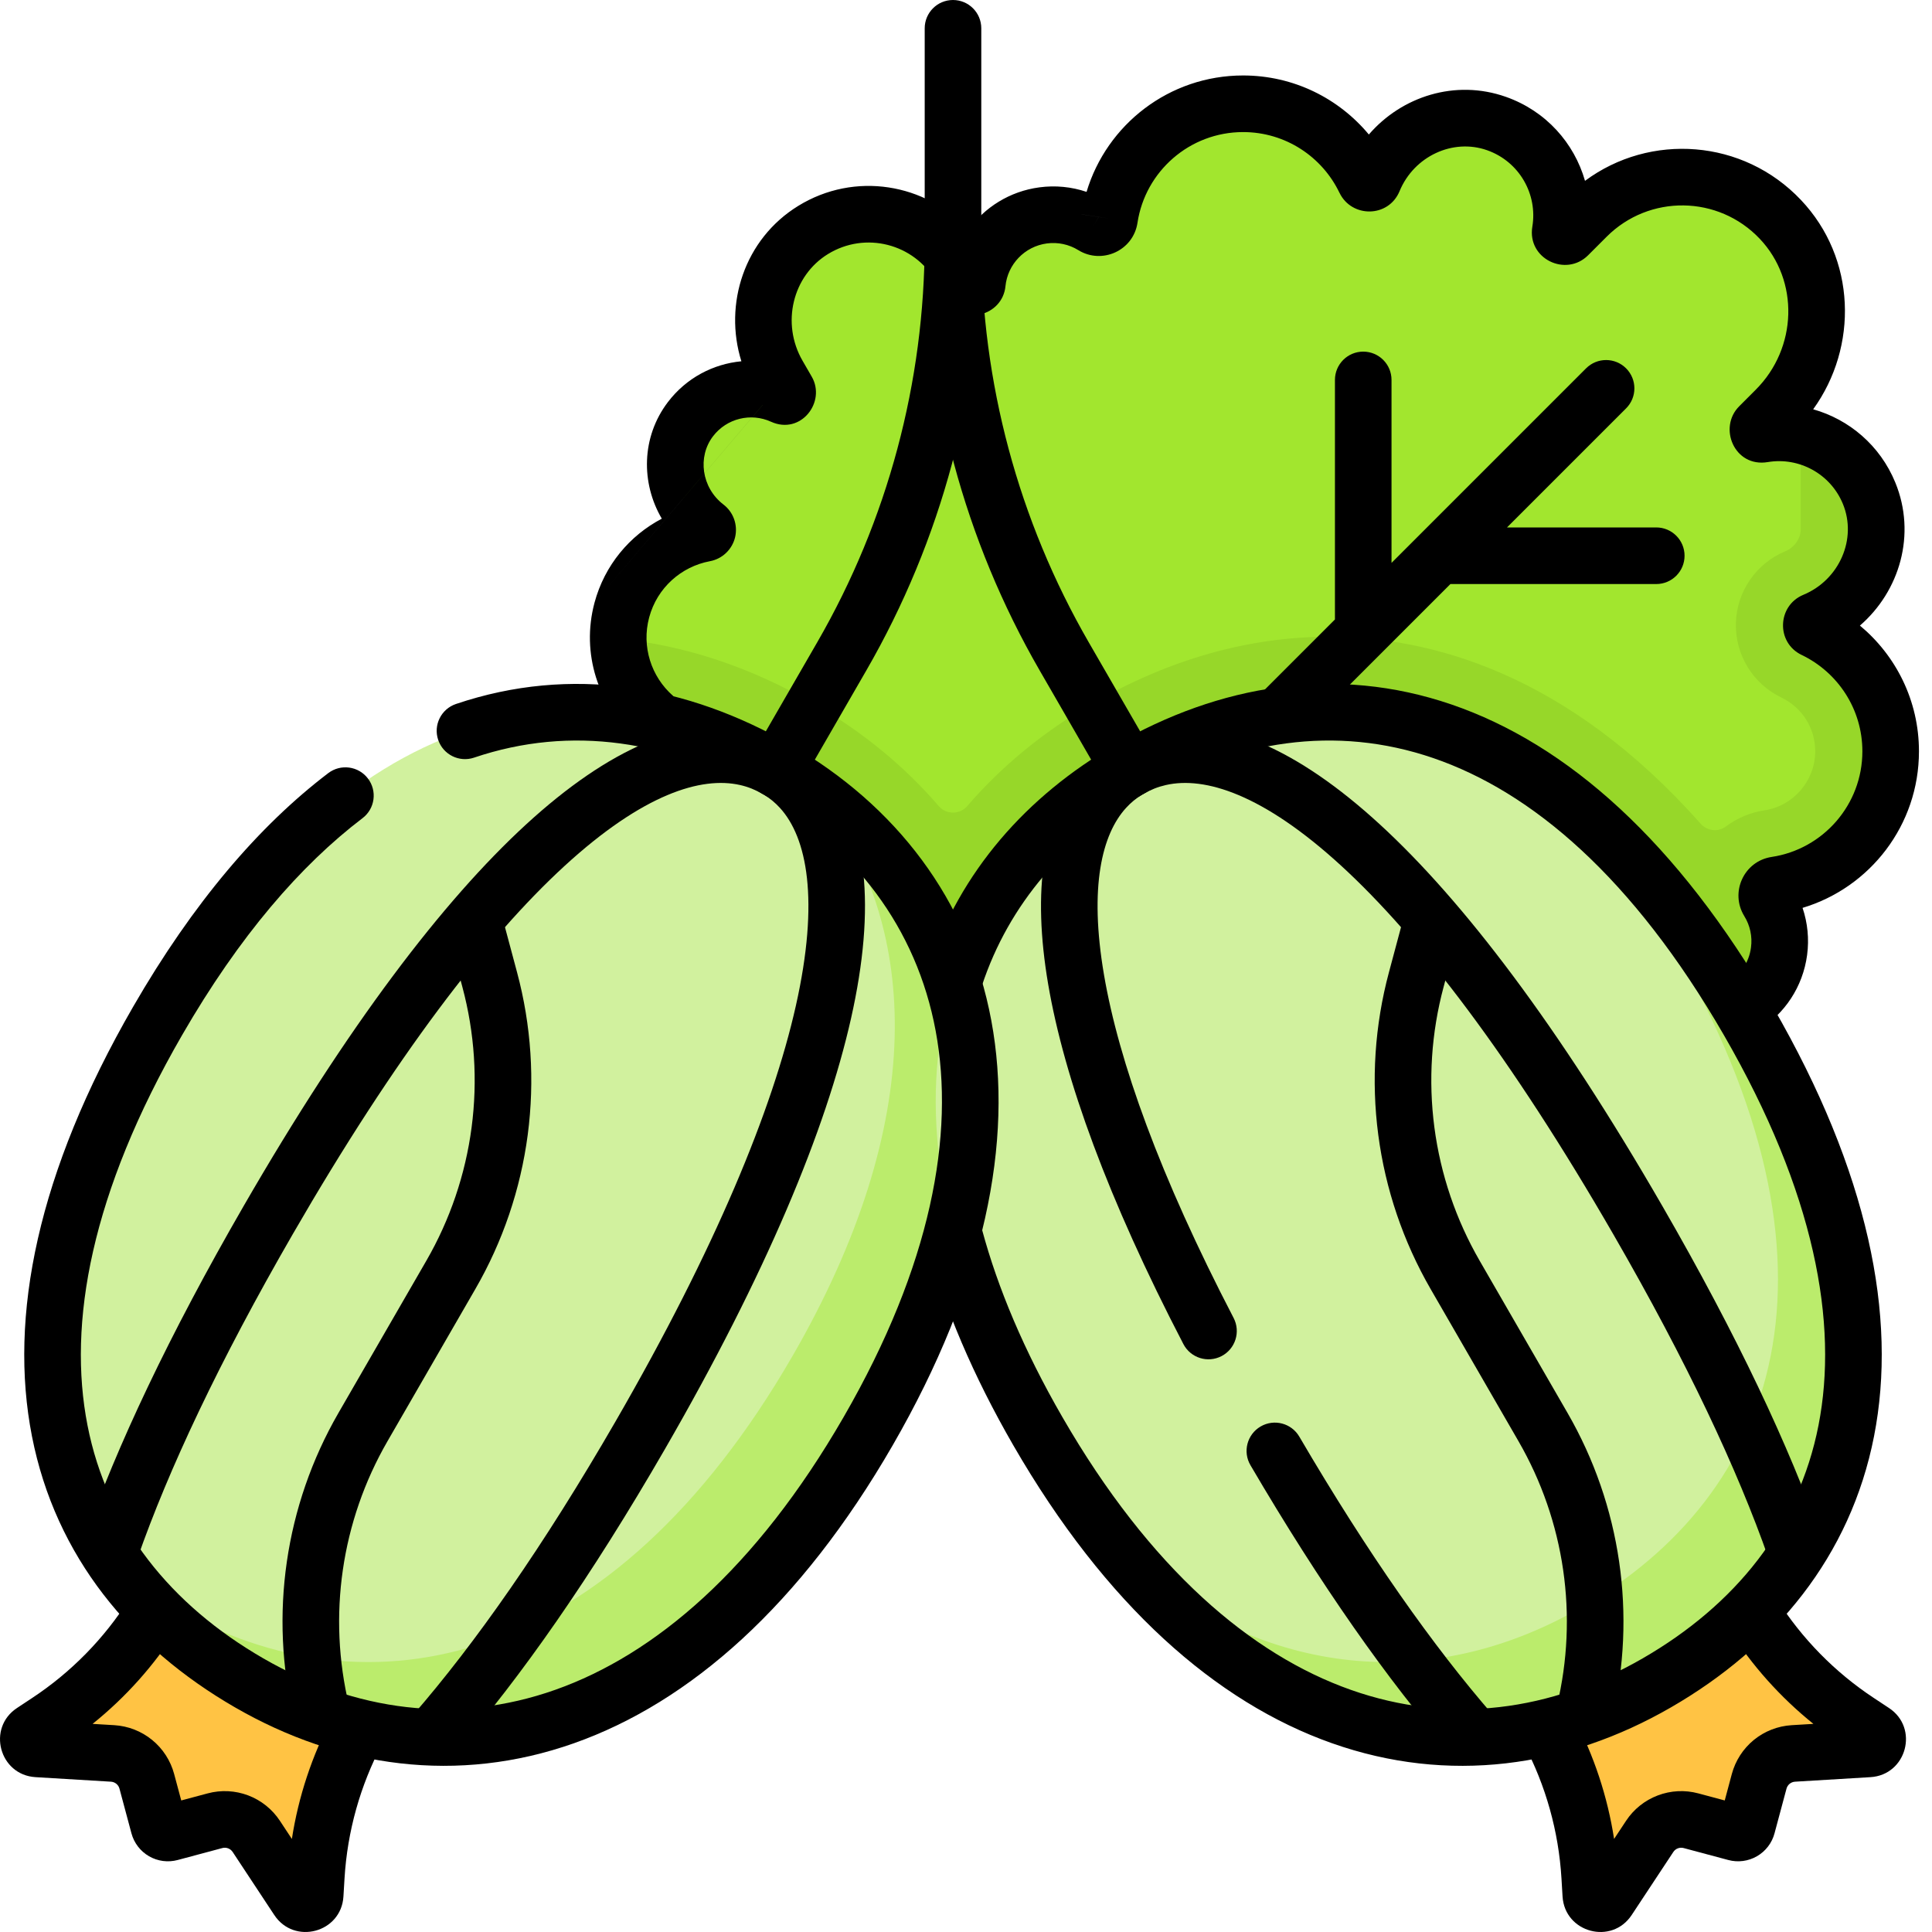 <svg xmlns="http://www.w3.org/2000/svg" fill="none" viewBox="0 0 80 80" height="80" width="80">
<g clip-path="url(#clip0_106_2)">
<path fill="#A2E62E" d="M25.601 26.449C25.595 26.057 25.643 25.659 25.749 25.262C26.201 23.578 27.574 22.387 29.18 22.087C29.209 22.082 29.235 22.069 29.256 22.049C29.277 22.029 29.292 22.003 29.299 21.975C29.306 21.946 29.304 21.917 29.294 21.89C29.284 21.862 29.266 21.839 29.243 21.821C27.854 20.754 27.53 18.749 28.591 17.357C29.502 16.16 31.099 15.798 32.41 16.395C32.541 16.456 32.669 16.307 32.597 16.182L32.218 15.523C31.024 13.456 31.637 10.771 33.671 9.522C35.782 8.223 38.532 8.931 39.763 11.062L40.188 11.798C40.263 11.926 40.454 11.884 40.468 11.737C40.608 10.309 41.715 9.114 43.199 8.918C43.947 8.82 44.669 8.992 45.266 9.361C45.538 9.528 45.896 9.365 45.943 9.05C46.349 6.359 48.671 4.297 51.474 4.297C52.586 4.297 53.624 4.622 54.494 5.181C55.369 5.743 56.072 6.537 56.522 7.475C56.594 7.625 56.808 7.62 56.87 7.467C57.695 5.475 59.93 4.398 61.964 5.114C63.862 5.783 64.92 7.697 64.608 9.575C64.576 9.759 64.802 9.872 64.933 9.74L65.701 8.973C67.923 6.751 71.548 6.789 73.723 9.086C75.818 11.3 75.686 14.812 73.531 16.967L72.844 17.653C72.714 17.784 72.825 18.009 73.006 17.979C73.533 17.89 74.061 17.91 74.564 18.024L75.223 23.696L73.298 26.666L76.268 30.082L75.601 33.868L71.858 35.843H39.461L25.601 26.449Z"></path>
<path fill="#97D729" d="M75.111 26.064C74.961 25.992 74.971 25.776 75.123 25.712C77.186 24.855 78.244 22.492 77.397 20.425C76.88 19.164 75.798 18.307 74.564 18.025V21.896C74.572 22.274 74.322 22.662 73.923 22.827C73.332 23.073 72.824 23.485 72.462 24.013C72.099 24.541 71.897 25.162 71.879 25.802C71.863 26.442 72.031 27.073 72.364 27.619C72.698 28.165 73.182 28.604 73.758 28.881C74.626 29.297 75.164 30.151 75.164 31.111C75.164 32.323 74.263 33.372 73.07 33.553C72.485 33.64 71.932 33.872 71.46 34.226C71.139 34.467 70.685 34.407 70.419 34.107C64.884 27.87 59.214 26.366 55.035 26.366C51.708 26.366 48.4 27.302 45.203 29.149C43.198 30.307 41.466 31.735 40.049 33.38C39.741 33.737 39.181 33.737 38.873 33.38C37.457 31.735 35.725 30.307 33.719 29.149C31.071 27.619 28.347 26.715 25.601 26.449C25.621 28.363 26.907 30.108 28.849 30.629L34.033 42.497L34.034 42.498L34.033 42.497L35.414 45.658L35.455 47.13L36.927 47.171L51.956 53.736C52.583 56.074 54.986 57.462 57.324 56.836C59.006 56.385 60.196 55.015 60.498 53.411C60.522 53.283 60.685 53.239 60.765 53.343C61.831 54.732 63.835 55.055 65.228 53.994C66.425 53.083 66.787 51.487 66.19 50.176C66.13 50.045 66.278 49.915 66.403 49.987L67.062 50.367C69.13 51.561 71.814 50.949 73.064 48.915C74.362 46.804 73.655 44.053 71.523 42.822L70.787 42.397C70.662 42.325 70.7 42.131 70.844 42.117C72.274 41.979 73.472 40.872 73.667 39.387C73.763 38.667 73.607 37.937 73.225 37.319C73.058 37.047 73.221 36.69 73.536 36.642C76.227 36.236 78.289 33.914 78.289 31.111C78.289 28.887 76.99 26.966 75.111 26.064Z"></path>
<path fill="#FFC344" d="M12.335 78.65L10.612 76.04C10.431 75.766 10.169 75.556 9.862 75.44C9.556 75.324 9.22 75.307 8.903 75.392L7.054 75.887C7.004 75.9 6.952 75.904 6.901 75.897C6.851 75.891 6.802 75.874 6.757 75.848C6.713 75.823 6.674 75.788 6.643 75.748C6.611 75.707 6.588 75.661 6.575 75.611L6.08 73.761C5.995 73.445 5.812 73.162 5.558 72.955C5.304 72.748 4.991 72.626 4.664 72.606L1.541 72.418C1.167 72.396 1.036 71.909 1.349 71.703L1.976 71.289C3.899 70.019 5.5 68.319 6.652 66.324L7.327 65.155L15.733 70.008L15.058 71.177C13.906 73.173 13.234 75.409 13.096 77.709L13.051 78.459C13.029 78.834 12.542 78.964 12.335 78.65ZM66.587 78.65L68.311 76.04C68.492 75.766 68.754 75.556 69.061 75.44C69.367 75.324 69.703 75.307 70.019 75.392L71.869 75.887C71.919 75.9 71.97 75.904 72.021 75.897C72.072 75.891 72.121 75.874 72.165 75.848C72.21 75.823 72.249 75.788 72.28 75.748C72.311 75.707 72.334 75.661 72.347 75.611L72.843 73.761C72.928 73.445 73.11 73.162 73.364 72.955C73.618 72.748 73.931 72.626 74.259 72.606L77.381 72.418C77.756 72.396 77.886 71.909 77.573 71.703L76.947 71.289C75.024 70.019 73.423 68.319 72.271 66.324L71.596 65.155L63.19 70.008L63.864 71.177C65.017 73.173 65.688 75.409 65.826 77.709L65.871 78.459C65.894 78.834 66.38 78.964 66.587 78.65Z"></path>
<path fill="#D1F19E" d="M35.15 56.986C40.766 47.259 38.055 38.454 34.055 33.114C33.45 32.655 32.815 32.234 32.157 31.855C24.032 27.164 14.262 28.876 6.525 42.276C0.773 52.239 1.179 59.946 5.106 65.171C5.759 65.671 7.244 67.212 7.98 67.636C16.105 72.327 27.69 69.906 35.15 56.986Z"></path>
<path fill="#BBEC6C" d="M34.055 33.114C38.055 38.454 38.438 46.411 32.823 56.138C25.363 69.058 15.316 71.249 7.191 66.559C6.467 66.142 5.77 65.678 5.106 65.171C6.46 66.974 8.233 68.481 10.316 69.684C18.441 74.374 28.488 72.183 35.948 59.263C42.794 47.404 40.724 38.177 34.055 33.114Z"></path>
<path fill="#D1F19E" d="M66.467 69.289C74.592 64.598 78.206 53.803 70.469 40.403C69.22 38.24 66.721 35.129 65.382 33.553C59.233 28.421 52.578 28.499 46.766 31.855C38.641 36.546 35.516 46.343 42.975 59.263C44.157 61.311 45.405 63.09 46.7 64.614C52.841 69.747 60.641 72.652 66.467 69.289Z"></path>
<path fill="#BBEC6C" d="M72.397 42.276C70.195 38.462 67.829 35.595 65.382 33.553C66.722 35.129 68.024 36.988 69.272 39.151C77.009 52.55 73.606 61.868 65.481 66.559C59.655 69.922 52.841 69.747 46.7 64.615C53.572 72.705 61.77 73.631 68.606 69.684C76.731 64.993 80.134 55.675 72.397 42.276Z"></path>
<path fill="black" d="M56.448 14.56C57.096 14.56 57.62 15.085 57.62 15.732V23.308L65.676 15.252C66.134 14.794 66.876 14.794 67.333 15.252C67.791 15.71 67.791 16.452 67.333 16.909L62.402 21.84H68.582C69.229 21.84 69.754 22.365 69.754 23.012C69.754 23.659 69.229 24.184 68.582 24.184H60.059L53.954 30.289C53.496 30.746 52.754 30.746 52.297 30.289C51.839 29.831 51.839 29.089 52.297 28.631L55.277 25.651V15.732C55.277 15.085 55.801 14.56 56.448 14.56ZM31.571 32.87C27.764 30.672 23.661 30.008 19.63 31.372C19.017 31.579 18.352 31.25 18.144 30.637C17.937 30.024 18.266 29.359 18.879 29.151C23.659 27.535 28.461 28.368 32.743 30.84L32.157 31.855L32.743 30.84C37.068 33.337 40.114 37.235 41.048 42.259C41.978 47.261 40.787 53.224 36.963 59.849C33.138 66.473 28.569 70.486 23.772 72.182C18.954 73.885 14.056 73.195 9.73 70.698C5.43 68.215 2.299 64.451 1.323 59.471C0.352 54.515 1.553 48.545 5.511 41.69C7.998 37.381 10.724 34.194 13.593 32.013C14.108 31.621 14.843 31.721 15.235 32.236C15.627 32.751 15.527 33.486 15.012 33.878C12.447 35.829 9.912 38.754 7.54 42.862L6.525 42.276L7.54 42.862C3.762 49.406 2.795 54.795 3.623 59.02C4.446 63.221 7.078 66.461 10.902 68.669L10.316 69.683L10.902 68.669C14.702 70.862 18.889 71.422 22.991 69.972C27.114 68.515 31.298 64.973 34.933 58.677C38.568 52.381 39.543 46.986 38.744 42.687C37.949 38.41 35.37 35.063 31.571 32.87Z" clip-rule="evenodd" fill-rule="evenodd"></path>
<path fill="black" d="M21.791 34.132C25.198 31.006 28.392 29.592 31.162 30.22C31.689 30.339 32.196 30.534 32.667 30.799C32.694 30.811 32.72 30.825 32.745 30.84C33.226 31.119 33.66 31.47 34.034 31.881C35.963 34.002 36.264 37.609 35.242 42.159C34.201 46.79 31.716 52.758 27.531 60.008L26.516 59.422L27.531 60.008C24.478 65.295 21.567 69.451 18.867 72.558C18.443 73.047 17.703 73.099 17.214 72.674C16.726 72.249 16.674 71.509 17.098 71.021C19.674 68.057 22.5 64.033 25.501 58.836C29.625 51.693 31.986 45.956 32.955 41.646C33.941 37.254 33.413 34.681 32.3 33.458L32.299 33.457C32.103 33.241 31.877 33.054 31.628 32.903C31.608 32.892 31.587 32.881 31.566 32.869C31.279 32.702 30.969 32.579 30.645 32.506L30.644 32.506C29.041 32.142 26.629 32.874 23.375 35.859C20.169 38.8 16.383 43.724 12.119 51.11C9.064 56.401 6.976 60.855 5.691 64.526C5.477 65.137 4.809 65.459 4.198 65.245C3.587 65.031 3.265 64.362 3.479 63.751C4.827 59.904 6.986 55.313 10.089 49.938L10.089 49.938C14.41 42.454 18.337 37.301 21.791 34.132Z" clip-rule="evenodd" fill-rule="evenodd"></path>
<path fill="black" d="M55.547 35.859C52.294 32.874 49.881 32.142 48.279 32.506L48.278 32.506C47.954 32.579 47.643 32.702 47.357 32.869C47.336 32.881 47.315 32.892 47.294 32.903C47.045 33.054 46.82 33.241 46.624 33.457L46.623 33.458C45.631 34.548 45.092 36.718 45.713 40.358C46.324 43.942 48.019 48.683 51.081 54.573C51.379 55.148 51.155 55.855 50.581 56.154C50.007 56.452 49.299 56.229 49.001 55.654C45.88 49.649 44.07 44.667 43.402 40.752C42.745 36.892 43.155 33.788 44.889 31.881C45.262 31.47 45.697 31.119 46.178 30.84C46.204 30.825 46.23 30.811 46.257 30.798C46.727 30.534 47.234 30.339 47.76 30.22C47.761 30.22 47.761 30.22 47.761 30.22M47.761 30.22C50.531 29.592 53.725 31.006 57.132 34.132C60.586 37.301 64.513 42.454 68.834 49.938C71.937 55.313 74.096 59.904 75.444 63.751C75.658 64.362 75.336 65.031 74.725 65.245C74.114 65.459 73.446 65.137 73.232 64.526C71.946 60.855 69.859 56.401 66.804 51.11C62.54 43.724 58.753 38.8 55.547 35.859M19.361 37.143C19.986 36.975 20.629 37.346 20.797 37.971L21.41 40.261C21.41 40.261 21.41 40.261 21.41 40.261C21.998 42.454 22.148 44.74 21.852 46.99C21.555 49.24 20.819 51.41 19.683 53.376L16.044 59.68C14.131 62.992 13.562 66.912 14.454 70.631C14.605 71.261 14.217 71.893 13.587 72.044C12.958 72.195 12.325 71.807 12.175 71.178C11.143 66.875 11.801 62.34 14.014 58.508L17.654 52.204C18.635 50.505 19.272 48.629 19.528 46.684C19.784 44.739 19.654 42.763 19.146 40.868L18.533 38.578C18.365 37.953 18.736 37.31 19.361 37.143ZM52.197 59.069C52.756 58.741 53.474 58.929 53.801 59.487C56.661 64.372 59.358 68.183 61.824 71.021C62.249 71.509 62.197 72.249 61.709 72.674C61.22 73.099 60.48 73.047 60.055 72.558C57.469 69.582 54.691 65.644 51.779 60.672C51.451 60.113 51.639 59.396 52.197 59.069Z" clip-rule="evenodd" fill-rule="evenodd"></path>
<path fill="black" d="M39.461 0C40.109 0 40.633 0.525 40.633 1.172V9.992C40.633 15.821 42.167 21.546 45.081 26.594L47.781 31.269C48.105 31.83 47.913 32.546 47.352 32.87C46.791 33.194 46.075 33.002 45.751 32.441L43.052 27.765L44.067 27.18L43.052 27.765C39.932 22.362 38.289 16.232 38.29 9.992V1.172C38.29 0.525 38.814 0 39.461 0ZM59.561 37.143C60.186 37.31 60.557 37.953 60.39 38.578L59.776 40.868L59.776 40.868C59.268 42.763 59.139 44.739 59.395 46.684C59.651 48.629 60.288 50.505 61.269 52.204L61.269 52.204L64.909 58.508C67.121 62.34 67.78 66.875 66.748 71.178C66.597 71.807 65.965 72.195 65.335 72.044C64.706 71.893 64.318 71.261 64.469 70.631C65.361 66.912 64.792 62.992 62.879 59.68L62.879 59.68L59.239 53.376C58.104 51.41 57.367 49.24 57.071 46.99C56.775 44.74 56.925 42.453 57.513 40.261L58.126 37.971C58.294 37.346 58.936 36.975 59.561 37.143Z" clip-rule="evenodd" fill-rule="evenodd"></path>
<path fill="black" d="M39.461 8.821C40.108 8.821 40.633 9.345 40.633 9.992C40.633 16.232 38.991 22.362 35.871 27.765L35.871 27.765L33.172 32.441C32.848 33.002 32.131 33.194 31.571 32.87C31.01 32.546 30.818 31.83 31.142 31.269L33.841 26.594C36.755 21.546 38.289 15.821 38.289 9.992C38.289 9.345 38.814 8.821 39.461 8.821Z" clip-rule="evenodd" fill-rule="evenodd"></path>
<path fill="black" d="M44.992 7.945C45.828 5.157 48.413 3.125 51.474 3.125C53.569 3.125 55.44 4.077 56.681 5.57C58.041 3.993 60.259 3.272 62.352 4.009L61.963 5.114L62.352 4.009C64.021 4.596 65.186 5.93 65.632 7.488C68.33 5.487 72.18 5.751 74.573 8.28L73.722 9.085L74.573 8.28C76.864 10.699 76.95 14.357 75.08 16.948C76.565 17.367 77.849 18.44 78.481 19.981L77.397 20.425L78.481 19.981C79.361 22.128 78.66 24.482 77.015 25.904C78.508 27.144 79.46 29.016 79.46 31.111C79.46 34.172 77.429 36.757 74.64 37.593C74.85 38.215 74.916 38.881 74.829 39.54C74.653 40.873 73.888 41.984 72.834 42.644C72.286 42.988 71.562 42.822 71.219 42.273C70.875 41.725 71.041 41.002 71.59 40.658C72.076 40.353 72.425 39.844 72.505 39.234L72.505 39.233C72.566 38.781 72.468 38.323 72.228 37.935L72.228 37.934C71.624 36.957 72.204 35.659 73.361 35.484L73.361 35.484C75.487 35.163 77.117 33.326 77.117 31.111C77.117 29.354 76.093 27.835 74.603 27.12C73.534 26.608 73.592 25.079 74.671 24.631M75.57 26.796C75.57 26.796 75.57 26.796 75.569 26.796C75.57 26.796 75.57 26.796 75.57 26.796ZM75.617 25.007C75.617 25.007 75.617 25.007 75.617 25.007ZM72.812 16.823C72.812 16.823 72.812 16.823 72.812 16.823ZM64.105 8.911C64.104 8.911 64.104 8.912 64.104 8.912L64.799 9.607L64.104 8.912L64.105 8.911ZM55.788 7.018C55.788 7.018 55.788 7.017 55.789 7.017C55.788 7.017 55.788 7.018 55.788 7.018ZM57.577 6.966C57.577 6.967 57.577 6.967 57.577 6.968C57.577 6.967 57.577 6.967 57.577 6.966ZM44.784 8.874C44.784 8.874 44.784 8.874 44.784 8.874C44.784 8.874 44.784 8.874 44.784 8.874ZM44.784 8.874C44.784 8.875 44.784 8.875 44.784 8.875L45.499 8.983L45.266 9.361L45.5 8.983L45.941 9.049M44.992 7.945C44.37 7.735 43.703 7.669 43.044 7.757C41.807 7.92 40.762 8.59 40.09 9.529C38.339 7.587 35.389 7.09 33.057 8.523C30.825 9.894 29.958 12.587 30.699 14.96C29.537 15.069 28.422 15.644 27.658 16.647C26.549 18.104 26.542 20.01 27.404 21.477C26.079 22.172 25.036 23.397 24.617 24.958C24.053 27.065 24.78 29.212 26.307 30.561C26.792 30.99 27.532 30.944 27.961 30.459C28.389 29.974 28.344 29.233 27.859 28.805C26.972 28.022 26.555 26.78 26.881 25.565L25.75 25.262L26.881 25.565C27.211 24.334 28.214 23.46 29.393 23.239C29.644 23.193 29.876 23.075 30.062 22.899C30.249 22.721 30.381 22.493 30.44 22.241C30.498 21.99 30.482 21.727 30.393 21.484C30.306 21.247 30.153 21.041 29.952 20.888C29.048 20.191 28.876 18.916 29.523 18.067L28.595 17.361L29.523 18.067C30.095 17.316 31.099 17.086 31.923 17.462L31.924 17.462C33.163 18.026 34.216 16.641 33.612 15.596L33.232 14.938L33.232 14.938C32.339 13.392 32.817 11.421 34.284 10.52L34.284 10.52C35.831 9.569 37.846 10.086 38.748 11.648C38.748 11.648 38.748 11.648 38.748 11.648L39.173 12.385L39.173 12.385C39.836 13.533 41.512 13.093 41.634 11.851C41.722 10.954 42.42 10.203 43.351 10.08L43.352 10.08C43.804 10.02 44.262 10.118 44.65 10.357L44.651 10.358C45.628 10.961 46.926 10.381 47.101 9.225L47.101 9.224C47.422 7.098 49.259 5.469 51.474 5.469C53.23 5.469 54.75 6.493 55.464 7.982L55.465 7.982C55.966 9.026 57.493 9.025 57.953 7.916L57.953 7.915C58.555 6.463 60.164 5.723 61.574 6.219L61.963 5.115L61.574 6.219C62.921 6.693 63.673 8.051 63.451 9.383L63.451 9.383C63.229 10.719 64.844 11.486 65.761 10.569L66.529 9.801L65.83 9.102L66.529 9.801C68.286 8.045 71.152 8.074 72.871 9.891C74.508 11.621 74.431 14.409 72.701 16.138L72.015 16.825C71.135 17.705 71.815 19.366 73.2 19.134C74.486 18.918 75.796 19.612 76.312 20.87C76.901 22.306 76.174 24.007 74.671 24.631M39.302 11.622C39.302 11.622 39.302 11.622 39.302 11.622ZM24.617 24.958L25.749 25.262L24.617 24.958C31.583 16.768 31.582 16.768 31.582 16.767L31.583 16.769L31.583 16.768" clip-rule="evenodd" fill-rule="evenodd"></path>
<path fill="black" d="M60.108 29.173C64.885 30.81 69.455 34.835 73.412 41.69L72.398 42.276L73.412 41.69C77.37 48.545 78.571 54.515 77.6 59.471C76.624 64.451 73.493 68.215 69.192 70.698C64.867 73.196 59.969 73.885 55.151 72.182C50.354 70.487 45.785 66.473 41.96 59.849C40.283 56.943 39.113 54.168 38.406 51.545C38.237 50.92 38.608 50.277 39.232 50.108C39.857 49.94 40.5 50.31 40.669 50.935C41.316 53.333 42.398 55.92 43.99 58.677L42.975 59.263L43.99 58.677C47.625 64.973 51.809 68.515 55.932 69.972C60.033 71.422 64.221 70.862 68.021 68.669C71.844 66.461 74.477 63.221 75.3 59.02C76.128 54.795 75.161 49.407 71.383 42.862C67.604 36.317 63.421 32.786 59.348 31.39C55.298 30.002 51.176 30.662 47.352 32.87C44.117 34.738 41.774 37.438 40.657 40.82C40.454 41.434 39.791 41.768 39.177 41.565C38.562 41.362 38.229 40.699 38.432 40.085C39.75 36.093 42.508 32.96 46.18 30.84L46.765 31.852L46.18 30.84C50.481 28.357 55.307 27.527 60.108 29.173ZM6.967 65.848C7.514 66.194 7.677 66.918 7.331 67.465C6.387 68.957 5.205 70.28 3.834 71.382L4.734 71.436C5.307 71.471 5.854 71.684 6.299 72.047C6.744 72.41 7.063 72.904 7.211 73.458L7.505 74.553L8.6 74.26C9.154 74.111 9.741 74.141 10.278 74.344C10.814 74.548 11.273 74.915 11.589 75.394L10.611 76.04L11.589 75.394L12.086 76.147C12.358 74.395 12.919 72.697 13.75 71.122C14.052 70.55 14.761 70.331 15.333 70.633C15.906 70.935 16.125 71.644 15.823 72.216C14.913 73.939 14.383 75.836 14.266 77.78L13.119 77.711L14.266 77.78L14.221 78.529C14.221 78.529 14.221 78.529 14.221 78.529C14.131 80.028 12.185 80.549 11.357 79.296L11.357 79.296L9.634 76.686C9.588 76.617 9.523 76.565 9.446 76.536C9.37 76.507 9.286 76.502 9.207 76.524L8.903 75.392L9.207 76.524L7.357 77.019C7.159 77.072 6.952 77.086 6.748 77.059C6.545 77.032 6.349 76.966 6.171 76.863C5.993 76.76 5.838 76.624 5.713 76.461C5.588 76.298 5.496 76.112 5.443 75.914C5.443 75.914 5.443 75.914 5.443 75.914L4.947 74.064C4.926 73.985 4.881 73.915 4.817 73.863C4.754 73.811 4.675 73.781 4.594 73.776L1.471 73.588C-0.028 73.498 -0.549 71.552 0.704 70.725L0.704 70.725L1.33 70.311C1.33 70.311 1.33 70.311 1.33 70.311C2.945 69.245 4.316 67.847 5.35 66.212C5.696 65.665 6.42 65.502 6.967 65.848ZM6.751 74.755C6.751 74.755 6.75 74.755 6.75 74.755L6.75 74.755L6.751 74.755ZM7.707 75.307C7.707 75.307 7.707 75.308 7.707 75.308L7.707 75.308L7.707 75.307ZM2.311 71.796C2.311 71.796 2.311 71.796 2.311 71.796L2.065 71.424L2.311 71.796Z" clip-rule="evenodd" fill-rule="evenodd"></path>
<path fill="black" d="M71.955 65.848C72.502 65.502 73.226 65.665 73.572 66.212C74.607 67.847 75.977 69.245 77.593 70.311C77.593 70.311 77.593 70.311 77.593 70.311L78.219 70.725C79.472 71.552 78.95 73.498 77.451 73.588L74.329 73.776C74.247 73.781 74.169 73.811 74.105 73.863C74.042 73.915 73.996 73.985 73.975 74.065L73.479 75.914C73.426 76.113 73.335 76.298 73.21 76.461C73.085 76.624 72.929 76.761 72.751 76.863C72.574 76.966 72.377 77.032 72.174 77.059C71.971 77.086 71.764 77.072 71.566 77.019C71.566 77.019 71.566 77.019 71.566 77.019L69.716 76.524C69.637 76.502 69.553 76.507 69.476 76.536C69.4 76.565 69.334 76.617 69.289 76.686C69.289 76.686 69.289 76.686 69.289 76.686L67.565 79.296C66.738 80.55 64.792 80.027 64.702 78.529C64.702 78.529 64.702 78.529 64.702 78.529L64.657 77.78C64.54 75.837 64.01 73.94 63.101 72.218C62.799 71.646 63.018 70.937 63.59 70.635C64.163 70.333 64.872 70.552 65.174 71.124C66.004 72.698 66.565 74.396 66.836 76.147L67.333 75.394C67.649 74.915 68.108 74.548 68.645 74.345C69.181 74.141 69.768 74.111 70.323 74.26M70.323 74.26L71.418 74.553L71.711 73.458C71.86 72.904 72.179 72.41 72.623 72.047C73.068 71.684 73.616 71.471 74.188 71.436L75.089 71.382C73.718 70.28 72.536 68.957 71.591 67.465C71.246 66.918 71.408 66.194 71.955 65.848" clip-rule="evenodd" fill-rule="evenodd"></path>
</g>
<defs>
<clipPath id="clip0_106_2">
<rect fill="white" height="80" width="80"></rect>
</clipPath>
</defs>
</svg>
